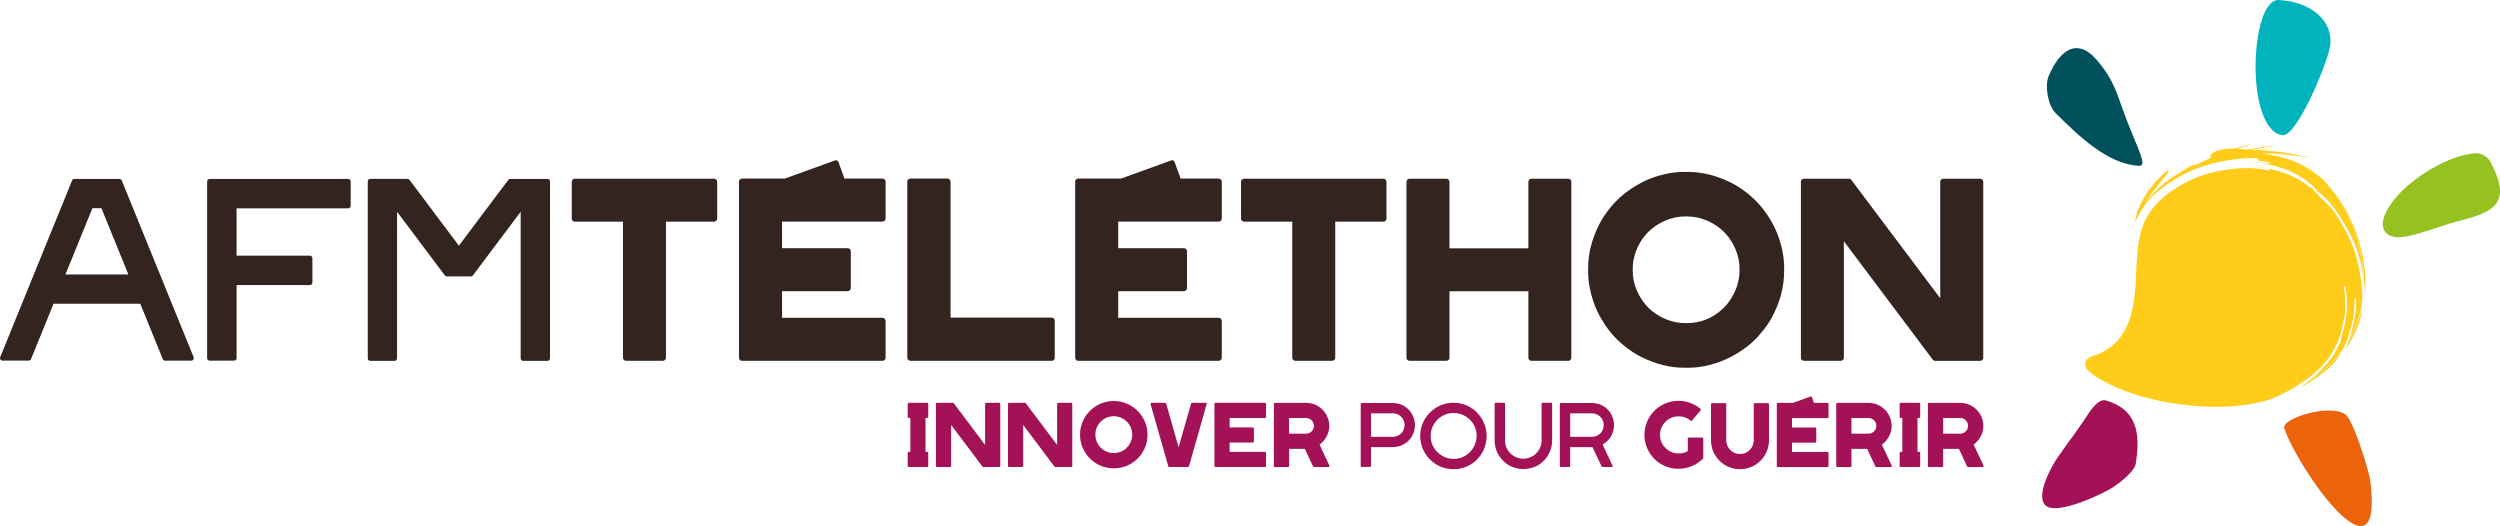 <svg viewBox="0 0 784.87 165.18" xmlns="http://www.w3.org/2000/svg" data-name="Calque 1" id="Calque_1">
  <defs>
    <style>
      .cls-1 {
        fill: #eb640b;
      }

      .cls-1, .cls-2, .cls-3, .cls-4, .cls-5, .cls-6 {
        fill-rule: evenodd;
      }

      .cls-2 {
        fill: #00b3bd;
      }

      .cls-7 {
        fill: #34241f;
      }

      .cls-3, .cls-8 {
        fill: #a31257;
      }

      .cls-4 {
        fill: #00515b;
      }

      .cls-5 {
        fill: #ffcd19;
      }

      .cls-6 {
        fill: #95c121;
      }
    </style>
  </defs>
  <g id="baseline">
    <path d="M397.16,126.46h-15.55c-.09,0-.18.03-.24.1-.07.06-.1.15-.1.24v19.48c0,.09.03.17.1.24.07.07.15.1.24.1h15.55c.09,0,.17-.03.23-.1.06-.07.09-.15.09-.24v-4.07c0-.09-.03-.18-.09-.24-.06-.06-.14-.1-.23-.1h-11.12v-2.94h7.27c.09,0,.18-.03.24-.1.07-.07.1-.15.1-.24v-4.07c0-.09-.03-.17-.1-.24-.07-.07-.15-.1-.24-.1h-7.27v-2.94h11.12c.09,0,.17-.04.23-.1.06-.07.09-.15.09-.24v-4.07c0-.09-.03-.18-.09-.24-.06-.07-.14-.1-.23-.1ZM291.08,126.46h-5.77c-.09,0-.18.03-.24.1-.07.06-.1.15-.1.24v4.07c0,.09.03.18.1.24.07.07.15.1.24.1h.5v10.64h-.5c-.09,0-.18.04-.24.1-.07.07-.1.15-.1.24v4.07c0,.09.03.17.1.24.07.07.15.1.24.1h5.77c.1,0,.19-.03.25-.1.06-.06.09-.15.09-.24v-4.07c0-.09-.03-.18-.09-.24-.06-.06-.14-.1-.25-.1h-.51v-10.64h.51c.1,0,.19-.04.25-.1.06-.06.09-.15.09-.24v-4.07c0-.09-.03-.18-.09-.24-.06-.07-.14-.1-.25-.1ZM313.69,126.46h-4.08c-.09,0-.17.03-.24.1-.07.06-.1.15-.1.24v12.88l-9.23-12.28-.61-.81c-.05-.1-.15-.14-.28-.14h-4.97c-.09,0-.17.03-.24.1-.07.06-.1.15-.1.24v19.48c0,.09.03.17.1.24.07.07.15.1.24.1h4.08c.09,0,.17-.03.24-.1.07-.07.1-.15.1-.24v-12.88l9.23,12.28.61.81c.05.1.14.14.26.14h4.99c.09,0,.18-.03.24-.1.07-.06.1-.15.1-.24v-19.48c0-.09-.03-.18-.1-.24-.07-.07-.15-.1-.24-.1ZM414.26,139.58c.07-.05.13-.1.18-.14.06-.04.11-.09.18-.14.23-.17.41-.34.55-.5.34-.34.64-.7.9-1.09.26-.39.49-.81.68-1.25.38-.88.57-1.79.57-2.76s-.19-1.89-.57-2.76c-.36-.89-.89-1.67-1.57-2.36-.34-.34-.7-.63-1.09-.89-.39-.26-.81-.49-1.25-.67-.43-.18-.88-.31-1.34-.4-.47-.1-.94-.14-1.42-.14h-9.81c-.09,0-.17.03-.24.1-.07.06-.1.15-.1.24v19.48c0,.09.03.17.1.24.07.07.15.1.24.1h4.1c.11,0,.19-.03.25-.1.06-.07.09-.15.09-.24v-5.37h4.95l2.56,5.49c.05.15.16.22.32.22h4.52s.06-.01.14-.04c.08-.04.14-.1.17-.19.03-.08.03-.17,0-.25l-3.09-6.55ZM412.32,134.62c-.11.28-.28.56-.52.81-.26.24-.52.42-.81.53-.28.12-.59.18-.93.18h-5.37v-4.9h5.37c.34,0,.65.06.93.18.15.07.29.15.42.24.14.1.26.2.38.3.23.23.4.49.52.79.12.28.18.6.18.95s-.06.65-.18.93ZM357.16,129c-1.01-1.01-2.16-1.77-3.45-2.3-1.28-.54-2.62-.81-4.04-.81s-2.84.28-4.12.83c-1.28.55-2.4,1.31-3.37,2.28-1.01.98-1.78,2.13-2.3,3.43-.54,1.27-.81,2.62-.81,4.05s.28,2.84.83,4.11c.55,1.28,1.31,2.39,2.28,3.35.98,1.01,2.13,1.77,3.43,2.3.63.26,1.29.46,1.96.59.67.13,1.37.2,2.1.2.31,0,.61-.01.91-.04.3-.03.6-.07.91-.12.31-.05.61-.12.91-.19.3-.07.59-.16.89-.27.55-.2,1.11-.46,1.68-.77.27-.16.53-.33.78-.5.25-.18.5-.36.74-.56.3-.24.57-.51.83-.79.26-.28.51-.56.75-.85,0-.02,0-.02.02-.02.47-.63.87-1.29,1.19-1.98.16-.35.3-.71.42-1.07.12-.36.23-.74.32-1.11.16-.74.24-1.5.24-2.28,0-1.47-.28-2.84-.83-4.11-.55-1.27-1.3-2.4-2.26-3.37ZM355.3,137.73c-.08.39-.22.78-.4,1.19-.09.19-.19.37-.3.55-.11.17-.22.35-.34.52-.13.16-.27.32-.41.46-.14.15-.29.3-.45.44-.13.11-.27.21-.4.3-.14.09-.28.19-.43.28-.31.16-.61.3-.91.42-.16.06-.32.1-.48.14-.16.04-.32.07-.49.1-.16.02-.33.05-.49.07-.17.02-.34.03-.52.03-.81,0-1.56-.15-2.26-.45-.7-.3-1.31-.72-1.84-1.24-.27-.27-.51-.56-.72-.88-.21-.32-.39-.65-.53-1-.3-.71-.44-1.45-.44-2.2,0-.81.15-1.56.45-2.26.3-.7.72-1.31,1.24-1.83.27-.27.56-.51.88-.72.32-.21.65-.39,1-.54.71-.3,1.45-.44,2.22-.44.81,0,1.56.15,2.25.46.69.3,1.3.72,1.83,1.24.27.27.51.56.72.88.21.32.39.65.54,1,.3.71.44,1.45.44,2.22,0,.46-.05.87-.14,1.25ZM361.22,126.9s0,0,0-.01h0s0,.01,0,.01ZM378.5,126.46h-4.24c-.17,0-.28.08-.32.24l-3.92,13.71-3.9-13.69c-.05-.18-.17-.26-.34-.26h-4.24s-.08,0-.1.02c-.1.03-.16.08-.2.16-.04.08-.04.16-.02.25l5.17,18.12.38,1.35c.05.17.16.26.32.26h5.85c.18,0,.28-.08.32-.24l.41-1.37,5.15-18.1s.02-.04.02-.1c0-.09-.03-.18-.09-.24-.06-.07-.14-.1-.25-.1ZM336.3,126.46h-4.08c-.09,0-.17.03-.24.1-.07.06-.1.15-.1.24v12.88l-9.23-12.28-.6-.81c-.05-.1-.15-.14-.28-.14h-4.97c-.09,0-.17.03-.24.1-.07.06-.1.15-.1.24v19.48c0,.09.03.17.1.24.07.07.15.1.24.1h4.08c.09,0,.17-.03.24-.1.07-.07.1-.15.1-.24v-12.88l9.22,12.28.61.81c.05.1.14.14.26.14h4.99c.09,0,.18-.03.24-.1.07-.06.1-.15.1-.24v-19.48c0-.09-.04-.18-.1-.24-.07-.07-.15-.1-.24-.1ZM443.68,130.81c-.08-.22-.18-.42-.28-.62-.11-.2-.22-.39-.34-.58-.13-.19-.27-.38-.41-.56-.14-.18-.29-.35-.45-.5,0-.01,0-.02-.02-.02-.32-.32-.67-.6-1.03-.85-.19-.13-.38-.25-.59-.35-.2-.1-.41-.2-.62-.29-.4-.18-.84-.3-1.29-.38-.42-.09-.87-.14-1.35-.14h-9.83c-.19,0-.28.09-.28.28v19.52c0,.19.1.28.28.28h2.69c.19,0,.28-.09.28-.28v-5.95h6.86c.48,0,.94-.05,1.35-.14.23-.04.45-.1.66-.16.21-.06.42-.14.64-.22.21-.1.42-.2.62-.3.2-.11.4-.22.59-.34.38-.26.73-.54,1.05-.87.31-.31.6-.66.87-1.05.12-.19.23-.38.34-.59.11-.2.2-.4.28-.6.19-.44.32-.88.4-1.31.08-.44.12-.9.12-1.35s-.04-.91-.12-1.35c-.08-.42-.21-.85-.4-1.29ZM440.89,134.18c-.03.12-.06.24-.09.36-.03.11-.08.22-.13.33-.04.11-.09.22-.14.32-.05.11-.11.22-.18.32-.07.1-.14.19-.22.28-.08.09-.16.18-.24.26-.09.09-.19.18-.27.25-.09.07-.19.14-.29.21-.11.07-.21.13-.31.18-.1.06-.2.11-.31.16-.11.04-.22.08-.34.11-.12.04-.24.06-.34.09-.12.03-.24.05-.36.06-.12.02-.24.02-.36.02h-6.86v-7.36h6.86c.27,0,.51.03.73.08.11.03.22.06.34.08.12.03.24.07.34.12.11.05.21.11.31.16.1.06.2.12.31.18.11.07.21.14.29.22.09.07.18.16.27.25.19.19.34.37.46.54.07.11.13.22.18.32.05.1.1.22.14.32.05.11.1.22.13.34.03.11.06.23.09.35.04.23.06.46.06.71s-.02.48-.06.72ZM506.2,130.81c-.08-.22-.18-.42-.28-.62-.11-.2-.22-.39-.34-.58-.14-.19-.27-.38-.41-.56-.14-.18-.3-.35-.46-.5-.16-.16-.33-.32-.5-.46-.18-.15-.36-.28-.54-.4-.19-.13-.38-.25-.59-.35-.2-.1-.41-.2-.62-.29-.4-.18-.84-.3-1.29-.38-.42-.09-.87-.14-1.35-.14h-9.83c-.19,0-.28.09-.28.28v19.52c0,.19.1.28.28.28h2.68c.19,0,.28-.09.28-.28v-5.95h7.02l2.86,6.06h-.02c.06.12.15.17.26.17h2.95c.19,0,.28-.09.28-.28,0-.07-.02-.12-.04-.14l-3.11-6.61.69-.48v-.02c.08-.05.14-.1.16-.12l.18-.12s.08-.08.13-.12c.04-.04.09-.08.13-.12.06-.04.1-.08.14-.12.04-.04.08-.08.12-.12l.02-.02c.15-.15.29-.31.44-.48.14-.18.28-.36.41-.54.12-.19.24-.38.34-.59.11-.2.2-.4.28-.6.19-.44.32-.88.4-1.31.08-.44.12-.9.12-1.35s-.04-.91-.12-1.35c-.08-.42-.21-.85-.4-1.29ZM503.41,134.18c-.03.12-.06.24-.09.36-.04.11-.08.22-.13.33-.04.11-.09.22-.14.32-.05.11-.11.22-.18.32-.07.1-.14.19-.22.28s-.16.18-.24.26c-.1.09-.19.18-.28.25-.08.07-.18.14-.29.21-.1.07-.21.13-.31.18-.1.06-.2.11-.31.16-.11.04-.22.08-.34.11-.12.04-.24.06-.34.09-.12.03-.24.05-.36.06-.12.02-.24.02-.36.02h-6.86v-7.36h6.86c.27,0,.51.03.72.08.11.03.22.06.34.08.12.03.24.07.34.12.11.06.21.11.31.16.1.06.21.12.31.18.11.07.21.14.29.22.09.07.18.16.28.25h.02c.08.08.16.17.23.26.07.1.14.19.21.28.07.11.13.22.18.32.06.1.1.22.14.32.05.11.1.22.13.34.03.11.06.23.09.35.04.23.06.46.06.71s-.02.48-.06.72ZM486.97,126.43h-2.71c-.19,0-.28.1-.28.28v11.57c0,.19-.01.38-.03.56-.02.19-.04.38-.07.57-.04.19-.09.37-.14.54-.05.17-.12.35-.2.52-.07.18-.14.34-.23.5-.09.16-.18.32-.29.48-.22.32-.45.61-.71.87-.15.14-.29.28-.44.39-.14.11-.29.22-.45.33-.31.2-.64.38-.99.52-.18.07-.35.13-.52.19-.18.06-.36.11-.55.13-.36.08-.74.12-1.13.12s-.76-.04-1.13-.12c-.19-.02-.37-.07-.54-.13-.18-.06-.35-.12-.52-.19-.35-.15-.68-.32-.99-.52-.31-.19-.6-.43-.87-.72-.15-.14-.28-.28-.39-.42-.12-.15-.23-.3-.34-.45-.1-.16-.2-.32-.29-.48-.09-.16-.16-.33-.23-.5-.07-.18-.13-.35-.19-.52-.06-.18-.1-.36-.13-.54-.08-.38-.12-.76-.12-1.13v-11.57c0-.19-.09-.28-.28-.28h-2.7c-.19,0-.28.1-.28.28v11.57c0,.59.06,1.17.18,1.75.06.28.12.56.21.85.09.28.18.56.29.85.22.54.49,1.05.83,1.55.18.24.35.48.54.7.18.23.38.45.6.67,0,0,0,0,.02.02.2.2.42.39.64.58.23.18.47.36.71.54.5.34,1.02.61,1.56.82.27.11.54.2.82.28.28.08.57.15.87.2.58.12,1.17.18,1.76.18s1.19-.06,1.76-.18c.3-.06.58-.12.87-.2.28-.08.56-.18.83-.28.54-.22,1.06-.49,1.55-.82.5-.34.96-.72,1.38-1.13.21-.22.42-.44.6-.65.19-.22.36-.46.52-.72.34-.5.61-1.01.83-1.55.11-.28.2-.56.29-.85.09-.28.16-.56.23-.85.11-.62.16-1.2.16-1.75v-11.57c0-.19-.1-.28-.28-.28ZM463.72,129.5c-.51-.51-1.04-.95-1.58-1.31-.59-.38-1.2-.7-1.82-.97-.31-.13-.63-.25-.96-.34-.33-.1-.66-.18-1-.24-.34-.07-.67-.12-1.01-.15-.34-.04-.68-.05-1.03-.05-.69,0-1.37.07-2.04.2-.67.14-1.33.33-1.96.58-.63.27-1.23.59-1.8.97-.56.38-1.09.81-1.57,1.31-.24.24-.47.49-.7.76-.22.26-.43.54-.62.81-.39.57-.71,1.17-.97,1.81-.27.65-.46,1.3-.59,1.96-.07.34-.12.67-.15,1.01-.03.34-.05.67-.05,1.01,0,.7.07,1.38.2,2.05.14.67.33,1.31.59,1.95.54,1.29,1.3,2.42,2.28,3.39.23.24.48.47.75.7.27.22.55.43.83.62.57.39,1.17.71,1.82.97.59.23,1.24.42,1.94.57.66.13,1.34.2,2.04.2.15,0,.3,0,.45-.01.16,0,.31-.02.45-.03.3-.02.6-.06.91-.12.15-.02.3-.06.45-.09.15-.04.3-.07.44-.11.15-.04.29-.08.43-.12.14-.04.29-.1.43-.16.15-.04.29-.08.42-.14.14-.05.28-.11.42-.18.23-.11.5-.25.81-.42.28-.15.54-.31.77-.49l.73-.54c.15-.12.28-.24.41-.37.13-.13.26-.26.39-.42.24-.24.49-.52.73-.82l.02-.02.02-.02c.11-.15.22-.3.32-.46.11-.16.22-.32.32-.5.11-.16.2-.32.28-.48.08-.16.16-.33.24-.5.18-.36.32-.72.42-1.05.12-.38.22-.74.3-1.11.04-.19.08-.37.11-.56.03-.18.06-.36.09-.56v-.02c0-.19,0-.38.03-.56.02-.19.03-.38.03-.56,0-1.37-.27-2.7-.81-3.98-.51-1.27-1.26-2.41-2.26-3.38ZM463.54,137.27c0,.13-.02.26-.03.4-.03.13-.05.26-.06.38-.01.12-.04.25-.06.39-.03.12-.06.24-.1.37-.04.13-.08.25-.12.37-.08.24-.18.49-.3.75-.12.27-.24.5-.36.68v.02c-.15.23-.3.44-.44.62-.18.24-.34.44-.5.6-.19.19-.38.36-.59.53-.08.06-.16.13-.24.2-.08.07-.16.14-.24.2-.09.07-.19.12-.27.17-.09.05-.18.1-.27.15-.19.12-.37.22-.54.3-.11.04-.21.08-.29.12-.09.04-.19.08-.29.12l-.61.18c-.11.03-.21.05-.3.07-.09.02-.19.04-.3.07-.11.02-.21.03-.31.04-.1.02-.21.03-.31.04-.11.01-.21.02-.32.02h-.32c-.98,0-1.9-.18-2.77-.54-.43-.19-.84-.41-1.22-.68-.38-.26-.76-.56-1.12-.9-.18-.16-.33-.34-.48-.52-.14-.19-.28-.38-.41-.56-.26-.38-.48-.79-.67-1.25-.19-.43-.32-.88-.4-1.33-.05-.23-.09-.46-.11-.71-.02-.24-.03-.48-.03-.72,0-.98.18-1.9.54-2.74.19-.43.41-.84.68-1.23.26-.39.56-.76.88-1.11l.02-.02c.16-.18.34-.33.52-.48.19-.14.38-.28.57-.41.19-.14.39-.26.59-.36.21-.11.42-.21.64-.3.47-.2.92-.34,1.35-.4.23-.05.46-.09.71-.11.24-.02.48-.03.71-.03.97,0,1.89.18,2.77.54.43.19.84.42,1.23.67.39.26.76.56,1.11.9h.02c.17.16.33.34.47.52.14.19.28.38.41.56.26.38.48.8.67,1.25.19.43.32.88.4,1.33.05.23.09.46.11.71.02.24.03.48.03.71,0,.15,0,.28-.01.41ZM622.71,146.13l-3.09-6.55c.07-.05.13-.1.18-.14.05-.04.11-.09.18-.14.23-.17.41-.34.54-.5.34-.34.64-.7.9-1.09.26-.39.49-.81.68-1.25.38-.88.56-1.79.56-2.76s-.19-1.89-.56-2.76c-.36-.89-.89-1.67-1.58-2.36-.34-.34-.7-.63-1.09-.89-.39-.26-.81-.49-1.25-.67-.43-.18-.88-.31-1.34-.4-.46-.1-.94-.14-1.42-.14h-9.81c-.1,0-.18.03-.24.1-.07.06-.1.15-.1.24v19.48c0,.09.03.17.1.24.07.07.15.1.24.1h4.1c.11,0,.19-.03.25-.1.06-.07.09-.15.09-.24v-5.37h4.95l2.56,5.49c.06.15.16.22.32.22h4.52s.06-.01.14-.04c.08-.04.14-.1.17-.19.03-.08.03-.17-.01-.25ZM617.68,134.62c-.11.28-.28.56-.52.81-.26.24-.53.42-.81.53-.28.12-.59.18-.93.18h-5.37v-4.9h5.37c.34,0,.64.06.93.18.15.07.29.15.42.24.13.1.26.2.38.3.23.23.4.49.52.79.12.28.18.6.18.95s-.06.65-.18.93ZM590.83,139.58c.07-.05.13-.1.18-.14.05-.04.11-.09.18-.14.23-.17.41-.34.54-.5.34-.34.64-.7.9-1.09.26-.39.49-.81.68-1.25.38-.88.56-1.79.56-2.76s-.19-1.89-.56-2.76c-.36-.89-.89-1.67-1.58-2.36-.34-.34-.7-.63-1.09-.89-.39-.26-.81-.49-1.25-.67-.43-.18-.88-.31-1.34-.4-.46-.1-.94-.14-1.42-.14h-9.81c-.1,0-.18.03-.24.1-.07.06-.1.15-.1.24v19.48c0,.09.03.17.1.24.07.07.15.1.24.1h4.1c.11,0,.19-.03.25-.1.06-.07.09-.15.09-.24v-5.37h4.94l2.56,5.49c.06.15.16.22.32.22h4.52s.06-.01.14-.04c.08-.04.14-.1.17-.19.03-.08.03-.17-.01-.25l-3.09-6.55ZM588.89,134.62c-.11.28-.28.56-.53.81-.26.24-.52.42-.8.53-.28.12-.59.18-.93.18h-5.37v-4.9h5.37c.34,0,.65.06.93.18.14.07.29.15.42.24.13.1.26.2.38.3.23.23.4.49.53.79.12.28.18.6.18.95s-.06.65-.18.93ZM602.5,126.46h-5.77c-.1,0-.18.03-.24.1-.07.06-.1.15-.1.24v4.07c0,.09.03.17.1.24.06.07.14.1.24.1h.5v10.64h-.5c-.1,0-.18.04-.24.1-.07.07-.1.15-.1.24v4.07c0,.09.03.17.1.24.06.07.14.1.24.1h5.77c.11,0,.19-.03.25-.1.06-.07.09-.15.09-.24v-4.07c0-.09-.03-.18-.09-.24-.06-.06-.14-.1-.25-.1h-.5v-10.64h.5c.11,0,.19-.04.25-.1.06-.07.09-.15.09-.24v-4.07c0-.09-.03-.18-.09-.24-.06-.07-.14-.1-.25-.1ZM534.38,137.36h-4.16c-.09,0-.17.03-.24.09-.07.06-.1.15-.1.26v3.91c-.07.03-.13.06-.18.09-.05.03-.11.06-.16.09-.1.04-.19.08-.27.12-.09.04-.18.07-.28.1-.15.06-.3.12-.47.16-.17.04-.34.07-.5.1-.31.06-.65.08-1.03.08-.81,0-1.56-.15-2.27-.46-.71-.3-1.32-.72-1.85-1.26-.56-.54-.99-1.16-1.27-1.87-.3-.71-.44-1.46-.44-2.24s.15-1.56.46-2.27c.3-.7.72-1.32,1.26-1.84.54-.57,1.16-.99,1.88-1.27.72-.3,1.46-.44,2.24-.44.38,0,.72.03,1.03.08.16.02.33.06.5.1.17.04.32.09.47.16.3.11.61.25.93.42.15.08.28.17.41.27.13.1.26.21.39.31h.02c.07.07.15.1.24.09.1,0,.18-.05.24-.13l2.66-3.17.02-.02c.07-.07.1-.15.08-.24-.01-.1-.06-.18-.14-.24-.23-.2-.47-.39-.73-.57-.26-.17-.52-.34-.79-.5-.55-.3-1.12-.56-1.7-.79-.58-.2-1.18-.36-1.8-.48-.31-.05-.62-.09-.93-.12-.31-.02-.62-.04-.93-.04-1.48,0-2.87.28-4.17.83-1.3.56-2.44,1.32-3.4,2.29-1.01,1.01-1.78,2.17-2.32,3.47-.54,1.31-.81,2.67-.81,4.09s.28,2.86.84,4.16c.56,1.3,1.32,2.43,2.29,3.4,1,1.01,2.16,1.78,3.47,2.32.65.26,1.31.45,1.99.58.68.14,1.38.2,2.11.2.31,0,.62-.02.93-.04.31-.03.62-.07.93-.12.31-.06.61-.14.91-.21.3-.07.59-.16.89-.25.58-.21,1.14-.48,1.7-.78.27-.16.53-.33.79-.51.26-.17.5-.36.73-.56l.75-.63c.09-.06.14-.15.14-.26v-6.13c0-.11-.04-.19-.1-.26-.06-.06-.15-.09-.26-.09ZM573.71,126.47h-4.26c0-.06,0-.12-.02-.16l-.6-1.69c-.03-.07-.08-.12-.15-.15-.08-.03-.15-.04-.23,0l-5.53,2.01h-4.76c-.09,0-.18.03-.24.09-.07.06-.1.14-.1.25v19.52c0,.09.04.17.1.22.06.06.15.08.24.08h15.57c.1,0,.18-.02.24-.08.07-.05.1-.13.1-.22v-4.09c0-.09-.03-.18-.1-.24-.07-.07-.15-.1-.24-.1h-11.14v-2.94h7.28c.1,0,.18-.04.24-.1.07-.06.1-.15.1-.24v-4.09c0-.09-.03-.17-.1-.23-.07-.06-.15-.09-.24-.09h-7.28v-2.96h11.14c.1,0,.18-.03.24-.09.07-.06.1-.14.1-.25v-4.07c0-.11-.03-.19-.1-.25-.07-.06-.15-.09-.24-.09ZM555.03,126.56h-4.1c-.1,0-.18.03-.24.1-.07.07-.1.15-.1.24v11.33c0,.56-.11,1.11-.32,1.65-.22.51-.53.97-.95,1.39-.38.4-.84.72-1.39.95-.54.22-1.09.32-1.65.32s-1.12-.11-1.66-.32c-.51-.22-.98-.53-1.4-.95-.42-.42-.73-.88-.95-1.39-.22-.54-.32-1.09-.32-1.65v-11.33c0-.09-.03-.17-.09-.24-.06-.07-.15-.1-.25-.1h-4.1c-.09,0-.17.03-.24.1-.06.07-.1.15-.1.24v11.33c0,1.21.22,2.36.68,3.47.23.56.51,1.09.85,1.58.34.49.71.95,1.13,1.38.43.42.89.79,1.38,1.12.49.33,1.02.61,1.58.83,1.1.46,2.26.69,3.48.69s2.37-.23,3.49-.69c.56-.23,1.09-.51,1.58-.83.49-.33.94-.7,1.36-1.12.86-.86,1.52-1.85,1.98-2.96.46-1.1.69-2.26.69-3.47v-11.33c0-.09-.03-.17-.09-.24-.06-.07-.14-.1-.25-.1Z" class="cls-8"></path>
  </g>
  <g data-name="Forme 3" id="Forme_3">
    <path d="M737.19,107.37c-.27.81-.57,1.58-.9,2.32.83-1.18,1.62-2.45,2.38-3.82.96-1.93,1.72-3.78,2.3-5.6.33-1.52.54-3.03.63-4.58-.59,3.28-1.67,6.46-3.4,9.94-.34.6-.68,1.18-1.02,1.74ZM725.88,118.85c-.64.54-1.31,1.07-1.99,1.57-.58.46-1.18.9-1.79,1.32,4.3-2.34,7.81-4.79,10.83-7.95.8-1.06,1.54-2.2,2.21-3.42-2.62,3.46-5.63,6.12-9.26,8.48ZM735.59,70.97c-1.3-2.27-2.7-4.71-4.56-6.57-.56-.56-1.15-1.09-1.72-1.64-.87-.84-1.7-1.7-2.5-2.6l-1.05-1.17.61.37c-.2-.18-.39-.36-.59-.53l-.23.28-.35-.29c-3.58-2.94-7.22-4.51-11.7-5.57-2.26-.53-4.37-.83-6.46-.92v.03c1.69.09,3.39.31,5.16.67l.23.05-.1.46-.23-.05c-4.88-.99-9.26-.89-14.15-.06-5.06.86-9.18,2.31-13.53,4.82-.3.18-.6.36-.9.55-4.28,2.7-7.42,5.45-9.84,9.95-3.52,6.54-2.62,16.95-3.55,24.33-.4,3.19-.93,5.96-2.13,8.7-.4.95-.89,1.9-1.48,2.86-1.1,1.78-2.24,3.03-3.9,4.29-1.96,1.49-3.82,2.29-6.15,3.04-.39.12-.66.27-.96.55-.3.27-.49.54-.64.92-.15.38-.2.68-.18,1.09.02.41.11.72.31,1.07.1.19.21.37.32.54,1.32,1.22,3.07,2.42,5.16,3.55.72.4,1.47.78,2.26,1.17,5.73,2.68,11.05,4.18,17.25,5.4,11.17,1.91,21.39,2.23,31.74-.56,2.97-1.05,5.9-2.43,8.78-4.19,6.77-4.13,11.54-8.59,14.19-16.24l.08-.22c.54-2.29,1.16-4.65,1.46-6.98.23-2.72,0-5.23-.37-7.93l-.03-.23.45-.07.04.22c.51,2.74.72,5.28.37,8.05-.04.42-.08.84-.13,1.25-.23,2.02-.68,3.9-1.34,5.81l-.05.23c-.12.48-.24.95-.38,1.4l.21.11-.09.2c-.5,1.13-1.04,2.2-1.63,3.22-1.21,2.18-2.79,4.04-4.64,5.85-.79.88-1.63,1.68-2.51,2.44,3.91-2.66,6.98-5.66,9.34-8.88.54-1.04,1.04-2.14,1.49-3.31l.14-.38c.62-2.07,1.25-4.13,1.68-6.25.31-1.94.41-3.89.4-5.85v-.22l.44-.02.02.22c.22,1.97-.02,4.03-.41,5.96-.25,1.58-.64,3.12-1.12,4.65-.18.56-.37,1.12-.58,1.67l-.12.39c-.03.1-.06.2-.1.3,2.37-4.04,3.73-8.35,4.32-12.7.03-1.96-.11-3.99-.39-6.16-.8-6.36-2.49-11.51-5.68-17.07ZM730.95,58.36l-.16-.16.06-.06c-.72-.84-1.45-1.58-2.17-2.24.78.69,1.53,1.41,2.22,2.2l.08-.08c-.99-1.05-2.06-2.04-3.25-2.95-5.25-4.23-11.55-6.35-18.02-6.84.96-.04,1.96-.06,2.99-.05,4.73.12,8.19.8,12.74,1.34-10.3-2.08-8.51-1.79-15.95-2.29,1.05-.12,2.18-.24,3.41-.38,0,0,.51-.08.56-.09,0,0-.54.03-.55.02-1.66.07-3.23.19-4.74.37-.46-.03-.96-.07-1.48-.11,1.87-.31,3.86-.61,6.35-1.09,0,.01.43-.12.47-.14,0,0-.45.05-.46.04-2.63.27-5.01.63-7.32,1.11-.58-.04-1.19-.09-1.85-.14-.49-.05-.99-.1-1.48-.14,1.8-.54,3.46-1.06,4.5-1.56-1.84.48-3.57.97-5.28,1.52-2-.08-4.02.08-5.9.82-.53.24-1.94.96-1.85,1.74.22.07.36.14.45.23-1.29.57-2.52,1.15-3.71,1.78-.65.25-1.29.52-1.92.79-.02-.12.26-.31.43-.42-.9.21-2.52,1.18-4.06,2.22-5.05,2.79-9.25,6.45-11.92,10.59,2.04-3.75,4.2-5.98,7.04-9.56.02.01.37-.48.37-.48.56-1.38-.21-.71-.39-.56-4.04,3.38-6.86,7.17-8.92,12.03-.46,1.35-.76,2.72-.97,4.11.32-.81.68-1.6,1.1-2.37,2.65-4.86,6.14-7.94,10.75-10.82.21-.13.42-.26.64-.39,4.66-2.9,9.1-4.54,14.55-5.63.94-.19,1.86-.34,2.78-.46,2.82-.49,5.56-.67,8.53-.62h.24s0,.34,0,.34h.1s-.02.46-.02.46c1.11.12,2.24.29,3.4.5l.23.04-.08.46-.23-.04c-2.16-.36-4.17-.56-6.16-.61,2.48.09,4.97.46,7.65,1.17,5.39,1.43,9.69,3.59,13.58,7.65l.16.17-.16.16c3.8,2.4,6.67,6.91,8.92,10.68,3.16,5.28,4.78,10.18,5.72,16.1-.56-10.86-5.18-21.21-10.28-27.59-.24-.26-.48-.52-.73-.77ZM705.87,51.75v.06c2.37.02,4.73.29,7.28.86-2.54-.59-4.91-.88-7.28-.92ZM742.52,85.71c-.2-2.08-.49-4.01-.86-5.87l-.42-1.55c-.2-.74-.52-1.78-.62-2.56-.85-2.84-1.98-5.61-3.46-8.58-.35-.67-.72-1.34-1.09-1.99-1.16-1.69-2.32-3.38-2.68-4.11-.35-.42-.72-.83-1.08-1.24,1.77,2.33,3.24,4.91,4.58,7.47,3.15,6.65,4.57,12.09,5.16,18.46.05.77.08,1.52.09,2.25.13.91.22,1.82.27,2.74.04.67.06,1.33.08,1.98.18-2.21.18-4.5.02-7Z" class="cls-5"></path>
  </g>
  <g data-name="Forme 4" id="Forme_4">
    <path d="M667.61,37.52c-3.04-7.88-3.59-11.91-9.19-18.53-6.57-7.77-12.09-2.68-15.26,4.95-1.28,3.06-.19,9.22,2.19,11.57,6.75,6.67,16.24,16.15,26.3,16.55,2.58.1-.47-5.26-4.04-14.54Z" class="cls-4"></path>
  </g>
  <g data-name="Forme 6" id="Forme_6">
    <path d="M782.18,51.35c-1.02-1.99-2.82-3.41-5.25-3.23-9.08.65-23.75,9.71-28.01,18.82-2.21,4.74.02,7.88,4.82,7.53,4.6-.34,12.62-3.66,17.66-4.94,11-2.78,17.41-5.2,10.77-18.18Z" class="cls-6"></path>
  </g>
  <g data-name="Forme 7" id="Forme_7">
    <path d="M661.06,125.71c-2.7-.75-5.75,4.73-6.76,6.21-2.66,3.91-5.7,7.91-8.37,11.78-1.84,2.66-6.98,11.88-3.77,14.95,3.55,3.39,18.45-3.82,21.35-5.76,2.11-1.41,6.68-4.98,7.02-7.32.99-6.89,1.94-16.68-9.48-19.87Z" class="cls-3"></path>
  </g>
  <g data-name="Forme 8" id="Forme_8">
    <path d="M744.18,151.25c-.48-3.87-5.48-19.53-7.85-21.16-5.06-3.47-20.06,1.34-19.18,4.28,3.49,11.61,31.3,51.73,27.03,16.87Z" class="cls-1"></path>
  </g>
  <g data-name="Forme 5" id="Forme_5">
    <path d="M715.42,0c-9.05-.44-10.74,40.69,1.12,42.44,4.62.68,14.36-23.22,15.01-28.01,1.11-8.3-6.59-13.97-16.13-14.43Z" class="cls-2"></path>
  </g>
  <g id="AFM">
    <path d="M224.21,56.11h-43.75c-.53,0-.96.43-.96.96v11.56c0,.53.43.96.96.96h15.12v42.72c0,.53.43.96.96.96h11.58c.53,0,.96-.43.96-.96v-42.72h15.12c.53,0,.96-.43.96-.96v-11.56c0-.53-.43-.96-.96-.96ZM492.36,56.11h-11.57c-.53,0-.96.43-.96.97v20.88h-24.77v-20.88c0-.53-.43-.97-.96-.97h-11.58c-.53,0-.96.43-.96.97v55.24c0,.53.43.96.96.96h11.58c.53,0,.96-.43.96-.96v-20.88h24.77v20.88c0,.53.43.96.96.96h11.57c.53,0,.96-.43.96-.96v-55.24c0-.53-.43-.97-.96-.97ZM621.66,56.11h-11.57c-.53,0-.96.43-.96.96v36.56l-26.15-34.81-1.74-2.32h0c-.19-.26-.49-.39-.8-.39h-14.09c-.53,0-.96.43-.96.96v55.25c0,.53.43.96.96.96h11.57c.53,0,.96-.43.96-.96v-36.57l26.15,34.82,1.75,2.33h0c.19.25.48.39.77.39h14.12c.54,0,.97-.43.97-.96v-55.25c0-.53-.43-.96-.97-.96ZM556.23,69.7c-.72-1.27-1.64-2.7-2.8-4.19-1.06-1.36-2.54-2.95-4.52-4.58-1.84-1.52-3.69-2.69-5.39-3.54-4.57-2.29-9.12-3.42-13.58-3.42h-1.16c-2.94,0-6.06.51-9.3,1.6-2.03.68-3.73,1.51-5.12,2.3-1.28.72-2.72,1.64-4.21,2.8-1.36,1.06-2.95,2.53-4.58,4.5-1.54,1.87-2.72,3.72-3.56,5.4-2.28,4.56-3.42,9.1-3.42,13.56v1.16c0,2.94.53,6.05,1.61,9.29.68,2.03,1.5,3.73,2.29,5.12.73,1.29,1.65,2.72,2.8,4.21,1.06,1.37,2.55,2.95,4.52,4.57,1.87,1.54,3.72,2.72,5.4,3.56,4.56,2.28,9.13,3.42,13.58,3.42h1.06c2.09,0,4.51-.24,7.07-.92,2.98-.79,5.2-1.81,6.77-2.64,1.2-.63,2.86-1.61,4.82-3.1,1.61-1.22,3.22-2.83,4.78-4.75,1.13-1.39,2.12-2.8,2.88-4.2,2.66-4.83,3.96-9.76,3.96-14.69v-1.02c0-2.91-.51-6.05-1.6-9.28-.68-2.03-1.51-3.74-2.3-5.13ZM546.11,84.97v.16c0,1.51-.26,3.21-.89,5.03-.5,1.46-1.17,2.56-1.64,3.38-.37.64-1.11,1.88-2.63,3.31-3.32,3.14-7.17,4.58-11.25,4.58h-.07l-.27.04-.28-.04h-.13c-1.64,0-3.46-.28-5.37-.99-3.72-1.39-6.56-3.75-8.48-6.9-1.69-2.77-2.5-5.63-2.5-8.44v-.13l-.04-.28.04-.27v-.14c0-1.63.28-3.46.99-5.36,1.39-3.7,3.75-6.54,6.91-8.46,2.77-1.69,5.63-2.5,8.45-2.5h.13l.28-.04.27.04h.14c1.62,0,3.47.28,5.37.99,3.7,1.39,6.56,3.74,8.47,6.89,1.69,2.78,2.5,5.62,2.5,8.44v.14l.03.27-.03.28ZM434.33,56.11h-43.75c-.53,0-.96.43-.96.96v11.56c0,.53.43.96.96.96h15.12v42.72c0,.53.43.96.96.96h11.58c.53,0,.96-.43.96-.96v-42.72h15.12c.53,0,.96-.43.96-.96v-11.56c0-.53-.43-.96-.96-.96ZM382.61,56.06h-12.06c.03-.14.01-.28-.04-.42l-1.75-4.8c-.15-.42-.63-.64-1.05-.49l-15.72,5.71h-13.48c-.53,0-.96.43-.96.96v55.29c0,.54.43.97.96.97h44.1c.53,0,.97-.43.97-.97v-11.57c0-.53-.43-.97-.97-.97h-31.55v-8.36h20.63c.53,0,.97-.43.97-.96v-11.57c0-.53-.43-.96-.97-.96h-20.63v-8.36h31.55c.53,0,.97-.43.97-.96v-11.57c0-.53-.43-.96-.97-.96ZM330.16,99.71h-31.73v-42.68c0-.53-.44-.97-.97-.97h-11.65c-.54,0-.97.44-.97.97v55.28c0,.54.44.97.97.97h44.35c.54,0,.97-.44.97-.97v-11.63c0-.54-.43-.97-.97-.97ZM277.06,56.06h-12.06c.02-.14.01-.28-.04-.42l-1.75-4.8c-.15-.42-.63-.64-1.05-.49l-15.72,5.71h-13.48c-.53,0-.96.43-.96.96v55.29c0,.54.43.97.96.97h44.1c.53,0,.97-.43.97-.97v-11.57c0-.53-.43-.97-.97-.97h-31.55v-8.36h20.63c.53,0,.97-.43.97-.96v-11.57c0-.53-.43-.96-.97-.96h-20.63v-8.36h31.55c.53,0,.97-.43.97-.96v-11.57c0-.53-.43-.96-.97-.96ZM109.31,56.17h-43.48c-.44,0-.8.36-.8.8v55.46c0,.44.36.8.8.8h7.65c.44,0,.8-.36.8-.8v-22.94h23c.44,0,.8-.36.8-.79v-7.64c0-.44-.36-.8-.8-.8h-23v-14.85h35.02c.44,0,.8-.36.8-.8v-7.64c0-.44-.36-.8-.8-.8ZM38.22,56.67c-.12-.31-.42-.5-.73-.5h-14.12c-.35,0-.64.22-.75.53l-.96,2.35L.06,112.13h0c-.16.41.03.87.44,1.03.1.04.2.06.3.06h8.21c.35,0,.64-.22.75-.53l7.05-17.33h27.23l7.06,17.37c.13.31.42.5.74.5h8.21c.44,0,.8-.36.8-.8,0-.12-.03-.23-.07-.33l-22.55-55.43ZM20.55,86.16l8.46-20.79h2.83l8.46,20.79h-19.74ZM171.88,56.17h-11.68c-.28,0-.53.15-.67.37l-15.46,20.59-15.5-20.65-.63.47.63-.48h0s0,0,0,0c-.16-.21-.4-.32-.64-.32h-11.68c-.44,0-.79.36-.79.79v55.56c0,.44.36.79.79.79h7.62c.44,0,.79-.36.79-.79v-46.01l14.98,19.95.63-.47-.63.48h0s0,0,0,0c.15.21.39.32.63.32h7.57c.28,0,.53-.15.68-.38l14.94-19.9v46.01c0,.44.36.79.8.79h7.62c.44,0,.79-.36.79-.79v-55.56c0-.44-.35-.79-.79-.79Z" class="cls-7"></path>
  </g>
</svg>